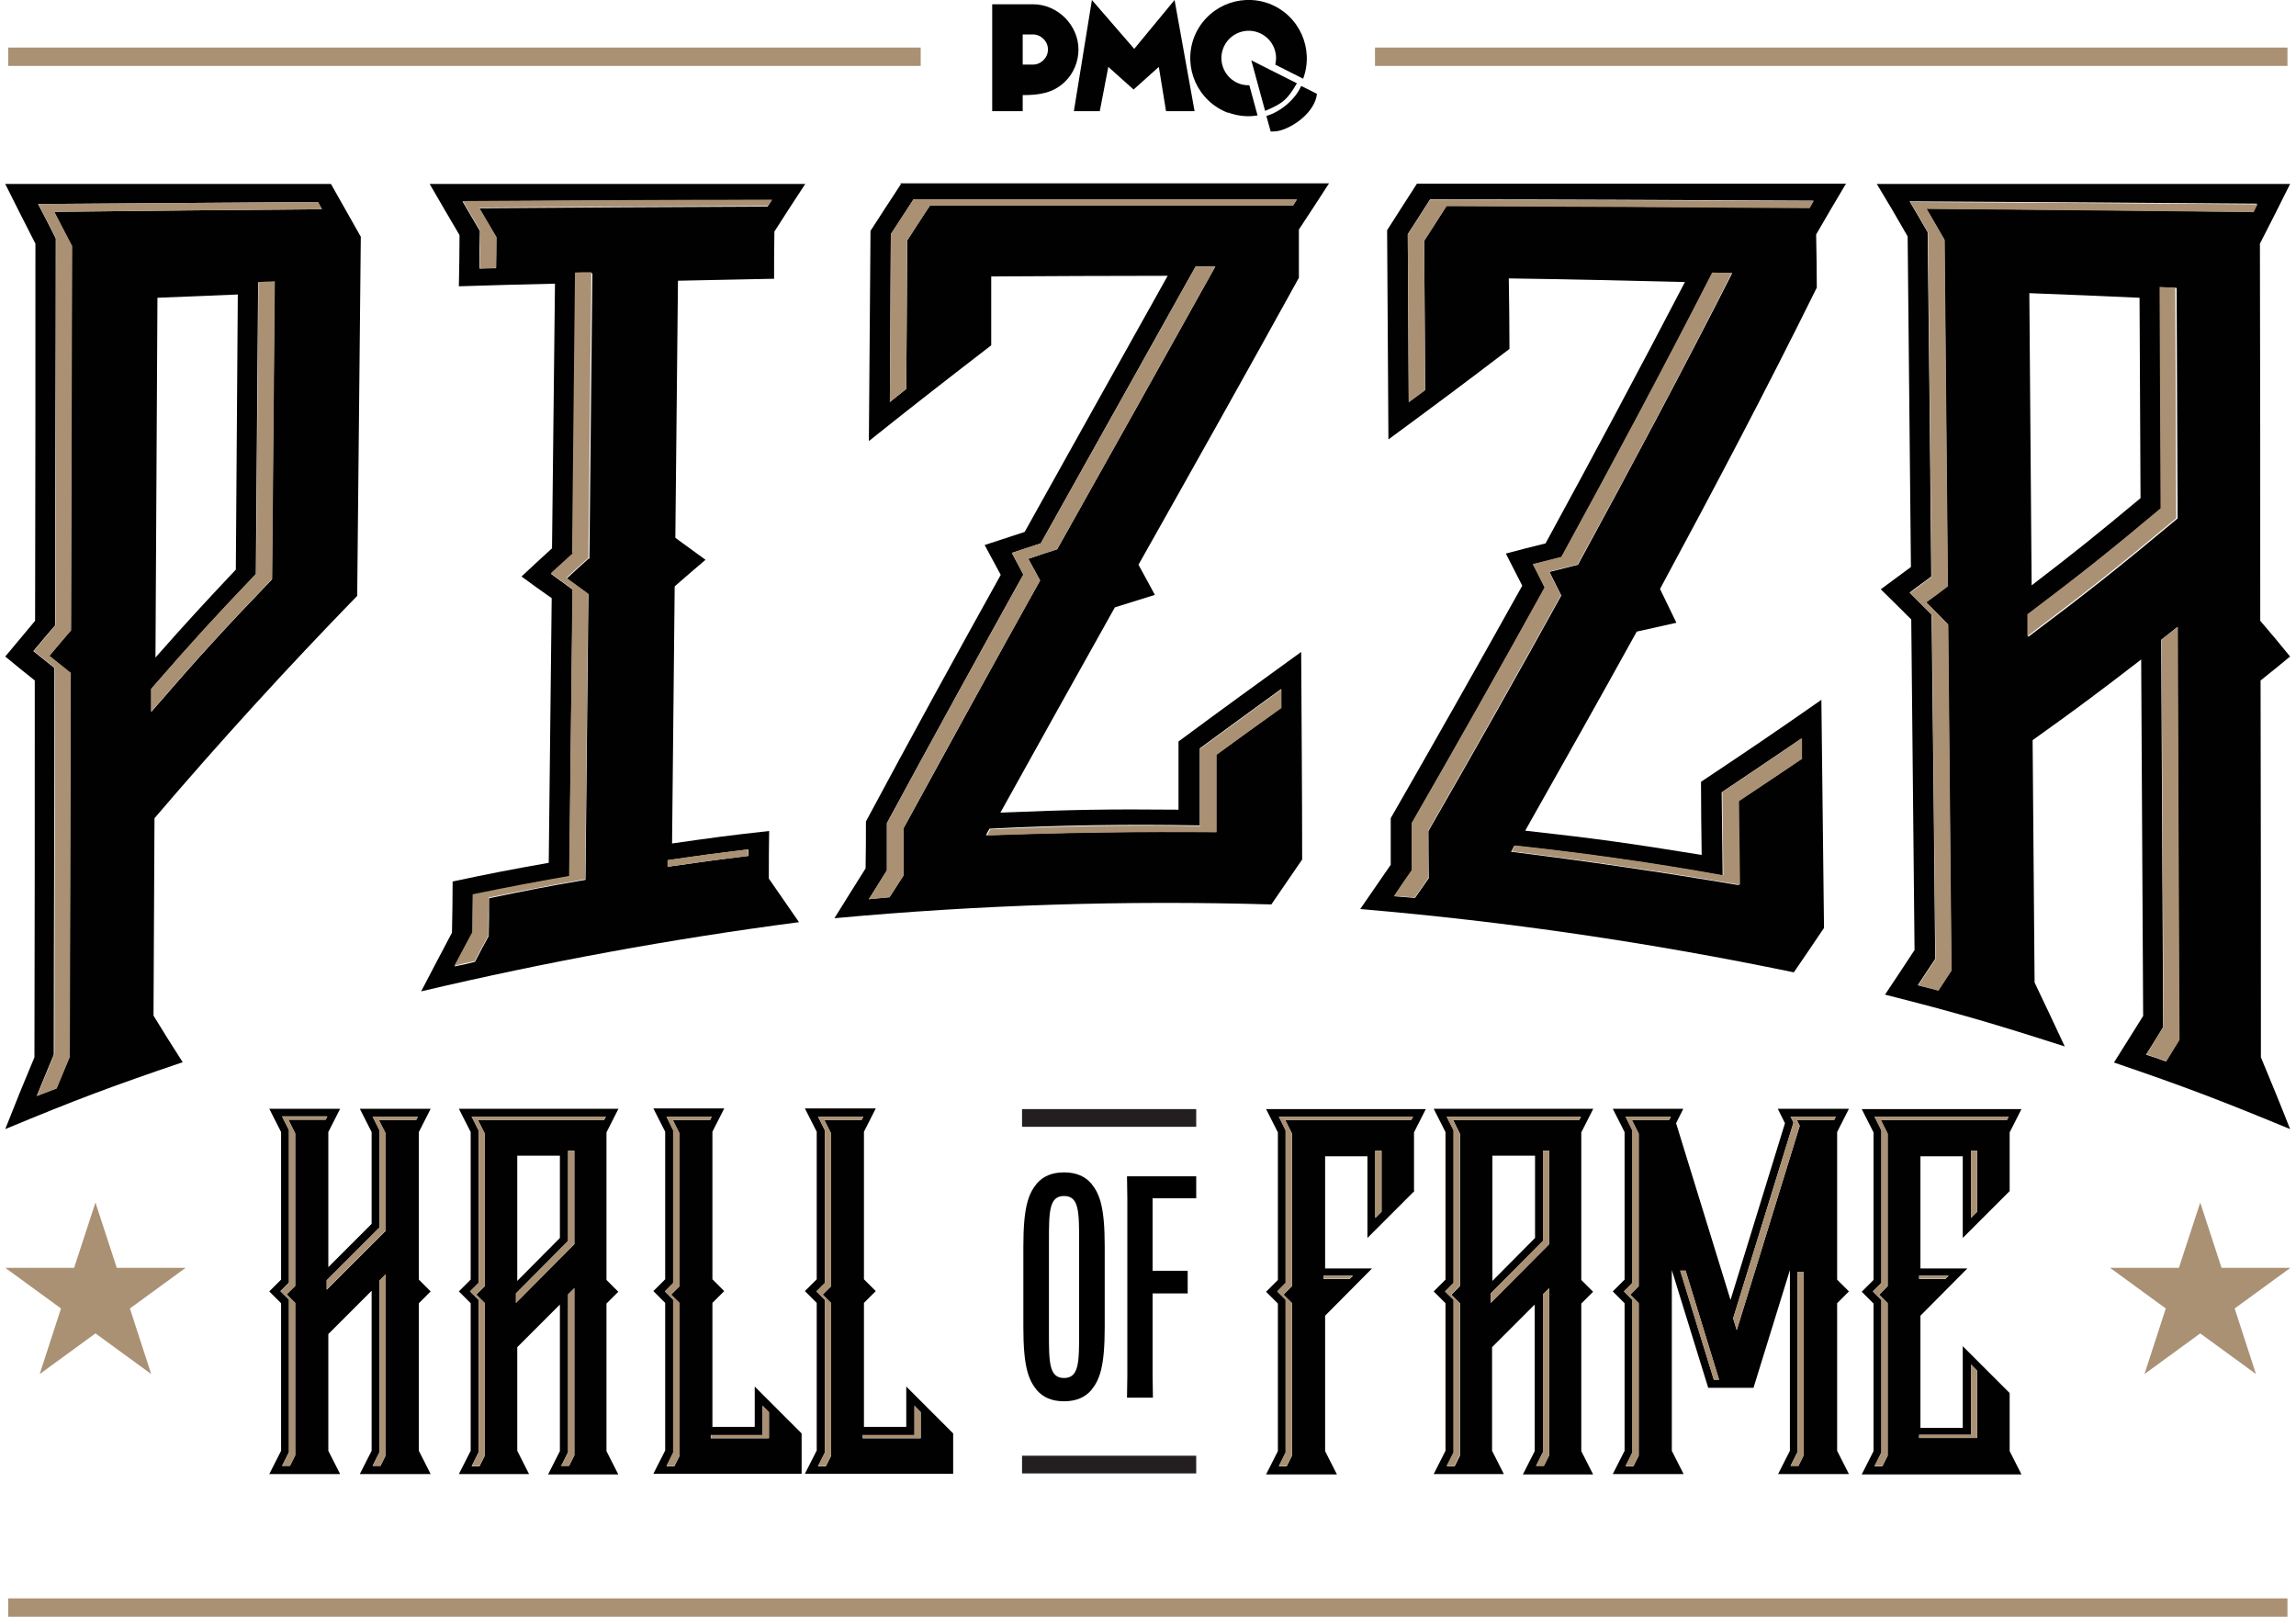 <svg xmlns="http://www.w3.org/2000/svg" xmlns:i="http://ns.adobe.com/AdobeIllustrator/10.0/" id="Layer_1" viewBox="0 0 700 493"><defs><style> .st0 { fill: none; } .st1 { fill: #010101; } .st2 { fill: #231f20; } .st3 { fill: #aa9174; } </style></defs><polygon class="st0" points="157.7 352.4 157.7 390.5 170.8 377.5 170.8 352.4 157.7 352.4"></polygon><path class="st0" d="M652.3,90.8c-13.4-.6-20.2-.9-33.6-1.4.2,29.7.5,59.4.7,89.1,13.3-10.3,19.9-15.6,33.2-26.6-.1-20.4-.2-40.7-.3-61.1Z"></path><path class="st0" d="M48,90.7c-.2,36.5-.4,73.1-.6,109.6,9.8-11.1,14.7-16.4,24.5-26.8.2-28,.4-55.9.6-83.9-9.8.4-14.7.6-24.5,1Z"></path><polygon class="st0" points="455 352.4 455 390.5 468 377.5 468 352.4 455 352.4"></polygon><path class="st0" d="M319.8,378.6v27.7c0,9,0,13.9,4.6,13.9s4.6-4.9,4.6-13.9v-27.7c0-9,0-13.9-4.6-13.9s-4.6,4.9-4.6,13.9Z"></path><path class="st0" d="M319.5,15.1c0-2.5-2.1-4.6-4.6-4.6h-3.1v9.3h3.1c2.5,0,4.6-2.1,4.6-4.6Z"></path><path class="st1" d="M572.2,56.1c3.8,6.3,5.7,9.5,9.4,16,.3,33.6.7,67.2,1,100.8-3.7,2.7-5.5,4.1-9.2,6.8,3.7,3.6,5.6,5.5,9.3,9.2.3,33.6.7,67.2,1,100.8-3.6,5.5-5.4,8.2-9,13.6,22.1,5.6,33,8.8,54.8,15.8-3.7-7.9-5.5-11.8-9.2-19.5-.2-24.6-.4-49.3-.6-73.9,13.3-9.5,19.9-14.4,33.1-24.6.2,36.2.4,72.5.6,108.7-3.6,5.8-5.4,8.6-8.9,14.2,21.7,7.4,32.4,11.5,53.7,20.3-3.5-8.9-5.3-13.2-8.9-21.9,0-38.3,0-76.6-.1-114.9,3.6-2.9,5.4-4.3,9-7.3-3.6-4.4-5.4-6.6-9.1-10.9,0-38.3,0-76.6-.1-115,3.7-7.2,5.5-10.8,9.2-18.2-42,0-84.1,0-126.1,0ZM618.3,194.1c0-2.7,0-4,0-6.7,16.2-12.3,24.3-18.8,40.6-32.3-.1-22.5-.2-45-.3-67.5,2,0,3,.1,5,.2.1,23.4.2,46.9.3,70.3-18.2,15.2-27.3,22.4-45.4,36ZM618.7,89.4c13.5.5,20.2.8,33.6,1.4.1,20.4.2,40.7.3,61.1-13.3,11.1-19.9,16.4-33.2,26.6-.2-29.7-.5-59.4-.7-89.1ZM660.4,323.7c-2.4-.9-3.6-1.3-6.1-2.1,2.1-3.3,3.1-5,5.2-8.4-.2-39.4-.4-78.8-.6-118.1,2-1.5,2.9-2.3,4.9-3.9.2,42,.4,84,.5,126-1.6,2.6-2.4,3.9-4,6.5ZM687,64.6c-33.2-.4-66.4-.7-99.7-1,2.2,3.8,3.3,5.7,5.5,9.5.3,35.2.7,70.4,1,105.6-2.6,2-3.9,3-6.6,4.9,2.7,2.7,4,4,6.7,6.8.3,35.2.7,70.4,1,105.5-1.6,2.5-2.4,3.7-4,6.1-2.5-.7-3.7-1-6.2-1.6,2.1-3.2,3.2-4.8,5.3-8-.3-35-.7-70-1.1-105-2.7-2.7-4-4-6.7-6.7,2.6-2,4-2.9,6.6-4.9-.3-35-.7-70-1.1-105-2.2-3.8-3.3-5.7-5.5-9.4,35.3.2,70.6.4,105.9.7-.5,1-.7,1.5-1.2,2.4Z"></path><path class="st3" d="M587.8,70.9c.4,35,.7,70,1.1,105-2.6,2-4,3-6.6,4.9,2.7,2.7,4,4,6.7,6.7.4,35,.7,70,1.1,105-2.1,3.2-3.2,4.8-5.3,8,2.5.6,3.7,1,6.2,1.6,1.6-2.4,2.4-3.7,4-6.1-.3-35.2-.7-70.4-1-105.5-2.7-2.7-4-4.1-6.7-6.8,2.6-1.9,4-2.9,6.6-4.9-.3-35.2-.7-70.4-1-105.6-2.2-3.8-3.3-5.7-5.5-9.5,33.2.3,66.4.6,99.7,1,.5-1,.7-1.5,1.2-2.4-35.3-.3-70.6-.5-105.9-.7,2.2,3.7,3.3,5.6,5.5,9.4Z"></path><path class="st3" d="M663.4,87.7c-2,0-3-.1-5-.2.1,22.5.2,45,.3,67.5-16.2,13.6-24.3,20-40.6,32.3,0,2.7,0,4,0,6.7,18.2-13.7,27.2-20.8,45.4-36-.1-23.4-.2-46.9-.3-70.3Z"></path><path class="st3" d="M659,195c.2,39.4.4,78.8.6,118.1-2.1,3.4-3.1,5-5.2,8.4,2.4.8,3.6,1.3,6.1,2.1,1.6-2.6,2.4-3.9,4-6.5-.2-42-.4-84-.5-126-2,1.5-2.9,2.3-4.9,3.9Z"></path><path class="st1" d="M236,85.1c0-5.8,0-8.7.1-14.5,3.7-5.8,5.6-8.7,9.4-14.5-38.2,0-76.3,0-114.5,0,3.6,6.3,5.5,9.4,9.1,15.6,0,6.3-.1,9.4-.2,15.6,11.7-.4,17.6-.5,29.3-.8l-.9,80.7c-3.7,3.4-5.6,5.1-9.3,8.6,3.7,2.7,5.5,4,9.2,6.6-.3,26.9-.6,53.8-.9,80.7-11.8,2.1-17.6,3.2-29.3,5.7,0,6.3-.1,9.4-.2,15.6-3.8,7.1-5.6,10.7-9.4,17.9,38.2-9,76.3-16,115.2-21.1-3.7-5.3-5.5-8-9.2-13.3,0-5.8,0-8.7.1-14.5-11.9,1.3-17.8,2.1-29.6,3.8.3-26.1.5-52.2.8-78.4,3.8-3.3,5.6-4.9,9.4-8.1-3.7-2.7-5.5-4-9.2-6.7.3-26.1.5-52.3.8-78.4,11.8-.2,17.6-.4,29.4-.6ZM179.5,170.3c-2.7,2.4-4,3.6-6.7,6.1,2.6,1.9,4,2.9,6.6,4.8-.3,29-.6,58.1-.9,87.1-11.8,2-17.7,3.2-29.4,5.6,0,4.6,0,6.9-.1,11.5-1.7,3.1-2.5,4.7-4.2,7.9-2.5.6-3.7.9-6.2,1.4,2.2-4.1,3.3-6.2,5.5-10.3,0-4.6,0-6.9.1-11.5,11.7-2.4,17.6-3.6,29.4-5.6.3-29.2.6-58.3,1-87.5-2.6-1.9-4-2.9-6.6-4.8,2.7-2.5,4-3.7,6.7-6.1.3-28.5.6-57,.9-85.5,2,0,3,0,5-.1-.3,29-.6,58.1-.9,87.1ZM228.2,259c0,.8,0,1.2,0,2-9.9,1.2-14.8,1.9-24.6,3.3,0-.8,0-1.2,0-2,9.8-1.4,14.8-2.1,24.6-3.3ZM146,63.4c2.1,3.6,3.2,5.4,5.3,9,0,3.8,0,5.6-.1,9.4-2,0-3,0-5,.1,0-4.6,0-6.9.1-11.5-2.1-3.6-3.2-5.4-5.3-9,31.4-.2,62.9-.3,94.3-.4-.5.8-.8,1.2-1.3,2-29.4.1-58.8.3-88.1.5Z"></path><path class="st3" d="M203.5,264.3c9.8-1.4,14.8-2.1,24.6-3.3,0-.8,0-1.2,0-2-9.9,1.2-14.8,1.8-24.6,3.3,0,.8,0,1.2,0,2Z"></path><path class="st3" d="M174.6,168.7c-2.7,2.4-4,3.7-6.7,6.1,2.6,1.9,4,2.9,6.6,4.8-.3,29.2-.6,58.3-1,87.5-11.8,2.1-17.7,3.2-29.4,5.6,0,4.6,0,6.9-.1,11.5-2.2,4.1-3.3,6.2-5.5,10.3,2.5-.6,3.7-.9,6.2-1.4,1.7-3.2,2.5-4.7,4.2-7.9,0-4.6,0-6.9.1-11.5,11.7-2.4,17.6-3.5,29.4-5.6.3-29,.6-58.1.9-87.1-2.6-1.9-4-2.9-6.6-4.8,2.7-2.5,4-3.7,6.7-6.1.3-29,.6-58.1.9-87.1-2,0-3,0-5,.1-.3,28.5-.6,57-.9,85.5Z"></path><path class="st3" d="M235.4,60.9c-31.4,0-62.9.2-94.3.4,2.1,3.6,3.2,5.4,5.3,9,0,4.6,0,6.9-.1,11.5,2,0,3,0,5-.1,0-3.8,0-5.6.1-9.4-2.1-3.6-3.2-5.4-5.3-9,29.4-.2,58.8-.4,88.1-.5.5-.8.8-1.2,1.3-2Z"></path><path class="st1" d="M1.6,344.3c21.4-8.9,32.3-13,54.1-20.4-3.6-5.6-5.4-8.5-8.9-14.2.1-20.1.2-40.1.3-60.2,19.9-23.3,40.4-45.8,61.8-67.8.4-36.5.7-73,1.1-109.5-3.6-6.4-5.4-9.6-9.1-16.1-33.1,0-66.2,0-99.3,0,3.7,7.4,5.5,11,9.2,18.2,0,38.3,0,76.6-.1,115-3.6,4.3-5.4,6.5-9.1,10.9,3.6,3,5.4,4.4,9,7.3,0,38.3,0,76.6-.1,114.9-3.6,8.6-5.4,13-8.9,21.9ZM83,176.6c-14.8,15.4-22.2,23.5-36.9,40.5,0-2.8,0-4.2,0-7,12.7-14.6,19.1-21.6,31.9-35,.2-29.7.5-59.3.7-89,2,0,3-.1,5-.2-.3,30.2-.5,60.5-.8,90.7ZM47.4,200.4c.2-36.5.4-73.1.6-109.6,9.8-.4,14.7-.6,24.5-1-.2,28-.4,55.9-.6,83.9-9.8,10.4-14.7,15.7-24.5,26.8ZM10.2,198.5c2.6-3.1,3.9-4.7,6.6-7.8,0-39.3.2-78.6.2-118-2.1-4.2-3.2-6.3-5.4-10.5,28.4-.2,56.9-.4,85.3-.6.5.9.7,1.3,1.2,2.2-27.2.2-54.4.5-81.6.8,2.1,4.2,3.2,6.3,5.4,10.4-.1,39.1-.2,78.1-.3,117.2-2.6,3.1-3.9,4.6-6.6,7.8,2.6,2.1,3.9,3.1,6.5,5.2-.1,39-.2,78.1-.3,117.1-1.6,3.8-2.4,5.7-4,9.6-2.4.9-3.6,1.4-6,2.3,2.1-5.1,3.1-7.6,5.2-12.6,0-39.3.2-78.6.2-117.9-2.6-2.1-3.9-3.1-6.5-5.2Z"></path><path class="st3" d="M78,175c-12.8,13.4-19.2,20.4-31.9,35,0,2.8,0,4.2,0,7,14.7-17,22.1-25.1,36.9-40.5.3-30.2.5-60.5.8-90.7-2,0-3,.1-5,.2-.2,29.7-.5,59.3-.7,89Z"></path><path class="st3" d="M16.5,321.6c-2.1,5-3.1,7.5-5.2,12.6,2.4-.9,3.6-1.4,6-2.3,1.6-3.9,2.4-5.8,4-9.6.1-39,.2-78.1.3-117.1-2.6-2.1-3.9-3.1-6.5-5.2,2.6-3.1,3.9-4.7,6.6-7.8.1-39.1.2-78.1.3-117.2-2.1-4.1-3.2-6.2-5.4-10.4,27.2-.3,54.4-.6,81.6-.8-.5-.9-.7-1.3-1.2-2.2-28.4.2-56.9.4-85.3.6,2.1,4.2,3.2,6.3,5.4,10.5,0,39.3-.2,78.6-.2,118-2.6,3.1-3.9,4.6-6.6,7.8,2.6,2.1,3.9,3.2,6.5,5.2,0,39.3-.2,78.6-.2,117.9Z"></path><path class="st1" d="M274.7,56.1c-3.7,5.7-5.6,8.5-9.3,14.3-.2,21.4-.3,42.7-.5,64.1,14.9-11.9,22.4-17.7,37.3-29.2,0-8.4,0-12.6,0-21,21.5-.1,32.3-.2,53.8-.2-14.5,26-29.1,52-43.6,78.1,0,0,0,0,0,0-4.9,1.6-7.3,2.4-12.2,4,2,3.6,2.9,5.5,4.9,9.1-13.9,25-27.6,50-41.1,75.2,0,5.7,0,8.6-.1,14.3-3.8,6-5.7,9.1-9.5,15.2,44.5-4.1,88.5-5.5,133.2-4.2,3.8-5.5,5.6-8.2,9.4-13.7,0-21.1-.2-42.2-.3-63.3-14.9,10.8-22.4,16.2-37.4,27.3,0,8.3,0,12.5,0,20.8-21.7-.2-32.6,0-54.3.9,11.6-20.9,23.2-41.7,34.9-62.6,4.9-1.5,7.3-2.3,12.2-3.8-2-3.7-3-5.5-5-9.2,16.4-29.1,32.8-58.3,48.9-87.5,0-5.9,0-8.8,0-14.7,3.7-5.6,5.5-8.4,9.2-14.1h-130.8ZM365.8,251.8c0-9.4,0-14.2,0-23.6,9.9-7.3,14.9-10.9,24.8-18.1,0,2.3,0,3.4,0,5.7-7.9,5.7-11.8,8.6-19.8,14.3,0,9.5,0,14.2,0,23.6-23.5-.2-46.7.1-70.2,1,.4-.8.6-1.2,1.1-2,21.3-1.1,42.7-1.4,64-1ZM322.3,167.5c-3.5,1.1-5.3,1.7-8.8,2.9,1.4,2.6,2.1,3.9,3.6,6.6-14,25.1-27.8,50.3-41.6,75.5,0,5.8,0,8.6,0,14.4-1.7,2.7-2.6,4-4.3,6.7-2.5.2-3.8.3-6.3.6,2.2-3.5,3.3-5.3,5.5-8.8,0-5.8,0-8.6,0-14.4,13.7-25.3,27.6-50.6,41.6-75.8-1.4-2.6-2.1-3.9-3.5-6.6,3.5-1.2,5.3-1.7,8.8-2.9,15.7-28.1,31.5-56.3,47.2-84.4,2.4,0,3.6,0,6,0-16,28.8-32.1,57.5-48.2,86.2ZM394.2,62.7c-36.9,0-73.8,0-110.7,0-2.8,4.2-4.2,6.3-6.9,10.6-.1,18.1-.2,27.2-.3,45.3-2,1.6-3,2.4-5,4,.1-20.5.2-30.7.3-51.2,2.8-4.2,4.2-6.4,6.9-10.6,39,0,78,0,116.9,0-.5.8-.7,1.1-1.2,1.9Z"></path><path class="st3" d="M271.6,71.4c-.1,20.5-.2,30.7-.3,51.2,2-1.6,3-2.4,5-4,.1-18.1.2-27.2.3-45.3,2.8-4.2,4.2-6.4,6.9-10.6,36.9,0,73.8,0,110.7,0,.5-.8.7-1.1,1.2-1.9-39,0-78,0-116.9,0-2.8,4.2-4.2,6.3-6.9,10.6Z"></path><path class="st3" d="M317.3,165.7c-3.5,1.1-5.3,1.7-8.8,2.9,1.4,2.6,2.1,3.9,3.5,6.6-14,25.2-27.9,50.4-41.6,75.8,0,5.8,0,8.6,0,14.4-2.2,3.5-3.3,5.3-5.5,8.8,2.5-.2,3.8-.3,6.3-.6,1.7-2.7,2.6-4,4.3-6.7,0-5.8,0-8.6,0-14.4,13.7-25.2,27.6-50.4,41.6-75.5-1.4-2.6-2.1-3.9-3.6-6.6,3.5-1.2,5.3-1.7,8.8-2.9,16.1-28.7,32.2-57.5,48.2-86.2-2.4,0-3.6,0-6,0-15.7,28.2-31.5,56.3-47.2,84.4Z"></path><path class="st3" d="M300.7,254.8c23.5-.9,46.7-1.2,70.2-1,0-9.5,0-14.2,0-23.6,7.9-5.8,11.9-8.7,19.8-14.3,0-2.3,0-3.4,0-5.7-9.9,7.2-14.9,10.8-24.8,18.1,0,9.4,0,14.2,0,23.6-21.3-.4-42.8,0-64,1-.4.8-.6,1.2-1.1,2Z"></path><path class="st1" d="M556.1,283.1c-.3-23.2-.5-46.5-.8-69.7-14.6,10.2-22,15.2-36.7,25,0,8.9.1,13.4.2,22.3-21.5-3.5-32.2-5-53.8-7.4,11.4-20.2,22.8-40.4,34-60.7,4.8-1.1,7.3-1.6,12.1-2.7-2-4.1-3-6.2-5-10.3,16.4-30.4,32.5-60.9,47.8-91.9,0-6.5-.1-9.7-.2-16.2,3.6-6.2,5.4-9.3,9.1-15.5-43.6,0-87.2,0-130.8,0-3.7,5.7-5.5,8.6-9.1,14.2.1,21.3.3,42.5.4,63.8,14.8-10.9,22.2-16.4,36.9-27.6,0-8.6-.1-12.9-.2-21.5,21.5.3,32.2.6,53.7,1.1-13.9,26.7-28.1,53.3-42.5,79.7,0,0,0,0,0,0-4.8,1.2-7.3,1.8-12.1,3.1,2,3.9,3,5.9,5,9.8-13.2,23.7-26.6,47.4-40.1,70.9,0,5.7,0,8.5,0,14.2-3.7,5.4-5.6,8.1-9.3,13.5,44.7,3.8,88.3,10.2,132.2,19.3,3.6-5.3,5.5-8,9.1-13.4ZM441,62.8c-2.7,4.2-4.1,6.4-6.8,10.6.1,18.2.2,27.3.3,45.5-2,1.5-3,2.2-5,3.7-.1-20.5-.2-30.7-.3-51.2,2.7-4.2,4.1-6.3,6.8-10.6,39,0,77.9.2,116.9.4-.5.8-.7,1.3-1.2,2.1-36.9-.2-73.8-.4-110.7-.6ZM431.4,273.8c-2.5-.2-3.8-.3-6.3-.5,2.2-3.1,3.3-4.7,5.4-7.9,0-5.8,0-8.6,0-14.4,13.7-23.8,27.2-47.8,40.5-71.8-1.4-2.9-2.2-4.3-3.6-7.1,3.5-.9,5.2-1.3,8.7-2.2,15.7-28.7,31.2-57.5,46-86.7,2.4,0,3.6,0,6,.1-15.2,29.9-31,59.5-47,88.9-3.5.9-5.2,1.3-8.7,2.2,1.4,2.9,2.2,4.3,3.6,7.2-13.3,24.1-26.8,48-40.5,71.8,0,5.8,0,8.7.1,14.4-1.7,2.4-2.5,3.6-4.2,6ZM460.7,259.7c.4-.7.6-1.1,1-1.8,21.2,2.3,42.5,5.3,63.5,9.1-.1-10.2-.2-15.3-.3-25.4,9.7-6.5,14.6-9.8,24.3-16.4,0,2.5,0,3.7,0,6.2-7.7,5.3-11.6,7.8-19.4,13,.1,10.2.2,15.3.3,25.5-23.2-3.9-46.2-7.3-69.6-10.2Z"></path><path class="st3" d="M552.9,61.3c-39-.2-77.9-.3-116.9-.4-2.7,4.2-4.1,6.4-6.8,10.6.1,20.5.2,30.7.3,51.2,2-1.5,3-2.2,5-3.7-.1-18.2-.2-27.3-.3-45.5,2.7-4.2,4.1-6.3,6.8-10.6,36.9.1,73.8.3,110.7.6.5-.8.7-1.2,1.2-2.1Z"></path><path class="st3" d="M475.9,181.5c-1.5-2.9-2.2-4.3-3.6-7.2,3.5-.9,5.2-1.3,8.7-2.2,16.1-29.4,31.9-59,47-88.9-2.4,0-3.6,0-6-.1-14.9,29.1-30.3,58-46,86.7-3.5.9-5.2,1.3-8.7,2.2,1.4,2.8,2.2,4.3,3.6,7.1-13.3,24.1-26.8,48-40.5,71.8,0,5.8,0,8.6,0,14.4-2.2,3.1-3.3,4.7-5.4,7.9,2.5.2,3.8.3,6.3.5,1.7-2.4,2.5-3.6,4.2-6,0-5.8,0-8.7-.1-14.4,13.7-23.8,27.2-47.8,40.5-71.8Z"></path><path class="st3" d="M549.4,231.3c0-2.5,0-3.7,0-6.2-9.7,6.6-14.6,9.9-24.3,16.4.1,10.2.2,15.3.3,25.4-21-3.8-42.3-6.8-63.5-9.1-.4.7-.6,1.1-1,1.8,23.4,2.9,46.4,6.3,69.6,10.2-.1-10.2-.2-15.3-.3-25.5,7.8-5.2,11.6-7.8,19.4-13Z"></path><path class="st1" d="M188.6,338.1h-48.7l3.6,7.1v45l-3.6,3.6,3.6,3.6v45l-3.6,7.1h21.4l-3.6-7.1v-31.6l13-13v44.7l-3.6,7.1h21.4l-3.6-7.1v-45l3.6-3.6-3.6-3.6v-45l3.6-7.1ZM175.1,443.8l-1.6,3.2h-2.4l2.1-4.2v-48.1l1.9-1.9v51ZM175.1,379.4l-17.8,17.9v-2.9l15.9-16v-27.5h1.9v28.5ZM157.7,390.5v-38.1h13v25.1l-13,13.1ZM184.2,341.5h-38.5l2.1,4.2v46.5l-2.6,2.6,2.6,2.6v46.5l-1.6,3.2h-2.4l2.1-4.2v-46.5l-2.6-2.6,2.6-2.6v-46.5l-2.1-4.2h40.9l-.5,1Z"></path><polygon class="st3" points="145.9 344.7 145.9 391.2 143.3 393.8 145.9 396.3 145.9 442.9 143.8 447 146.2 447 147.8 443.8 147.8 397.3 145.2 394.7 147.8 392.2 147.8 345.6 145.7 341.5 184.2 341.5 184.7 340.5 143.8 340.5 145.9 344.7"></polygon><polygon class="st3" points="173.2 378.4 157.3 394.4 157.3 397.3 175.1 379.4 175.1 350.9 173.2 350.9 173.2 378.4"></polygon><polygon class="st3" points="173.2 442.9 171.1 447 173.5 447 175.1 443.8 175.1 392.8 173.2 394.7 173.2 442.9"></polygon><path class="st1" d="M485.8,338.1h-48.7l3.6,7.1v45l-3.6,3.6,3.6,3.6v45l-3.6,7.1h21.4l-3.6-7.1v-31.6l13-13v44.7l-3.6,7.1h21.4l-3.6-7.1v-45l3.6-3.6-3.6-3.6v-45l3.6-7.1ZM472.3,443.8l-1.6,3.2h-2.4l2.1-4.2v-48.1l1.9-1.9v51ZM472.3,379.4l-17.8,17.9v-2.9l15.9-16v-27.5h1.9v28.5ZM455,390.5v-38.1h13v25.1l-13,13.1ZM481.5,341.5h-38.5l2.1,4.2v46.5l-2.6,2.6,2.6,2.6v46.5l-1.6,3.2h-2.4l2.1-4.2v-46.5l-2.6-2.6,2.6-2.6v-46.5l-2.1-4.2h40.9l-.5,1Z"></path><polygon class="st3" points="443.1 344.7 443.1 391.2 440.5 393.8 443.1 396.3 443.1 442.9 441 447 443.4 447 445 443.8 445 397.3 442.4 394.7 445 392.2 445 345.6 442.9 341.5 481.5 341.5 481.9 340.5 441 340.5 443.1 344.7"></polygon><polygon class="st3" points="470.4 378.4 454.5 394.4 454.5 397.3 472.3 379.4 472.3 350.9 470.4 350.9 470.4 378.4"></polygon><polygon class="st3" points="470.4 442.9 468.3 447 470.7 447 472.3 443.8 472.3 392.8 470.4 394.7 470.4 442.9"></polygon><path class="st1" d="M612.7,363v-17.7l3.6-7.1h-48.7l3.6,7.1v45l-3.6,3.6,3.6,3.6v45l-3.6,7.1h48.7l-3.6-7.1v-17.7l-14.3-14.3v24.9h-12.9v-34.2l14.3-14.4h-14.3v-34.2h12.9v24.9l14.3-14.3ZM602.8,369.5l-1.9,1.9v-20.5h1.9v18.6ZM600.9,437.6v-21.5l1.9,1.9v20.5h-17.7v-1h15.8ZM594.1,389l-1,1h-8v-1h9ZM573.4,341.5l2.1,4.2v46.5l-2.6,2.6,2.6,2.6v46.5l-1.6,3.2h-2.4l2.1-4.2v-46.5l-2.6-2.6,2.6-2.6v-46.5l-2.1-4.2h40.9l-.5,1h-38.5Z"></path><polygon class="st3" points="585.1 438.5 602.8 438.5 602.8 418 600.9 416.1 600.9 437.6 585.1 437.6 585.1 438.5"></polygon><polygon class="st3" points="600.9 371.4 602.8 369.5 602.8 350.9 600.9 350.9 600.9 371.4"></polygon><polygon class="st3" points="585.1 389.9 593.1 389.9 594.1 389 585.1 389 585.1 389.9"></polygon><polygon class="st3" points="612.4 340.5 571.5 340.5 573.6 344.7 573.6 391.2 571 393.8 573.6 396.3 573.6 442.9 571.5 447 573.9 447 575.5 443.8 575.5 397.3 572.9 394.7 575.5 392.2 575.5 345.6 573.4 341.5 611.9 341.5 612.4 340.5"></polygon><path class="st1" d="M431.1,363v-17.7l3.6-7.1h-48.7l3.6,7.1v45l-3.6,3.6,3.6,3.6v45l-3.6,7.1h21.6l-3.6-7.1v-41.3l14.3-14.4h-14.3v-34.2h12.9v24.9l14.3-14.3ZM421.2,369.5l-1.9,1.9v-20.5h1.9v18.6ZM412.5,389l-1,1h-8v-1h9ZM391.8,341.5l2.1,4.2v46.5l-2.6,2.6,2.6,2.6v46.5l-1.6,3.2h-2.4l2.1-4.2v-46.5l-2.6-2.6,2.6-2.6v-46.5l-2.1-4.2h40.9l-.5,1h-38.5Z"></path><polygon class="st3" points="403.5 389.9 411.5 389.9 412.5 389 403.5 389 403.5 389.9"></polygon><polygon class="st3" points="430.8 340.5 389.9 340.5 391.9 344.7 391.9 391.2 389.4 393.8 391.9 396.3 391.9 442.9 389.9 447 392.3 447 393.9 443.8 393.9 397.3 391.3 394.7 393.9 392.2 393.9 345.6 391.8 341.5 430.3 341.5 430.8 340.5"></polygon><polygon class="st3" points="419.2 371.4 421.2 369.5 421.2 350.9 419.2 350.9 419.2 371.4"></polygon><path class="st1" d="M131.3,338.1h-21.6l3.6,7.1v28l-13.2,13.2v-41.2l3.6-7.1h-21.6l3.6,7.1v45l-3.6,3.6,3.6,3.6v45l-3.6,7.1h21.6l-3.6-7.1v-35.6l13.2-13.2v48.8l-3.6,7.1h21.6l-3.6-7.1v-45l3.6-3.6-3.6-3.6v-45l3.6-7.1ZM90,345.6v46.5l-2.6,2.6,2.6,2.6v46.5l-1.6,3.2h-2.4l2.1-4.2v-46.5l-2.6-2.6,2.6-2.6v-46.5l-2.1-4.2h13.8l-.5,1h-11.4l2.1,4.2ZM117.6,443.8l-1.6,3.2h-2.4l2.1-4.2v-52.3l1.9-1.9v55.2ZM126.9,341.5h-11.4l2.1,4.2v29.6l-18,18v-2.9l16.1-16.1v-29.6l-2.1-4.2h13.8l-.5,1Z"></path><polygon class="st3" points="115.7 344.7 115.7 374.3 99.6 390.4 99.6 393.2 117.6 375.2 117.6 345.6 115.5 341.5 126.9 341.5 127.4 340.5 113.6 340.5 115.7 344.7"></polygon><polygon class="st3" points="115.7 442.9 113.6 447 116 447 117.6 443.8 117.6 388.6 115.7 390.5 115.7 442.9"></polygon><polygon class="st3" points="99.8 340.5 86 340.5 88.1 344.7 88.1 391.2 85.5 393.8 88.1 396.3 88.1 442.9 86 447 88.4 447 90 443.8 90 397.3 87.4 394.7 90 392.2 90 345.6 87.9 341.5 99.3 341.5 99.8 340.5"></polygon><path class="st1" d="M199.3,449.4h45.1v-12.3l-14.3-14.3v12.3h-12.9v-37.8l3.6-3.6-3.6-3.6v-45l3.6-7.1h-21.6l3.6,7.1v45l-3.6,3.6,3.6,3.6v45l-3.6,7.1ZM232.5,437.6v-8.9l1.9,1.9v8h-17.7v-1h15.8ZM202.7,393.8l2.6-2.6v-46.5l-2.1-4.2h13.8l-.5,1h-11.4l2.1,4.2v46.5l-2.6,2.6,2.6,2.6v46.5l-1.6,3.2h-2.4l2.1-4.2v-46.5l-2.6-2.6Z"></path><polygon class="st3" points="205.2 442.9 203.2 447 205.6 447 207.2 443.8 207.2 397.3 204.6 394.7 207.2 392.2 207.2 345.6 205.1 341.5 216.4 341.5 216.9 340.5 203.2 340.5 205.2 344.7 205.2 391.2 202.7 393.8 205.2 396.3 205.2 442.9"></polygon><polygon class="st3" points="216.8 438.5 234.5 438.5 234.5 430.6 232.5 428.6 232.5 437.6 216.8 437.6 216.8 438.5"></polygon><path class="st1" d="M245.5,449.4h45.1v-12.3l-14.3-14.3v12.3h-12.9v-37.8l3.6-3.6-3.6-3.6v-45l3.6-7.1h-21.6l3.6,7.1v45l-3.6,3.6,3.6,3.6v45l-3.6,7.1ZM278.8,437.6v-8.9l1.9,1.9v8h-17.7v-1h15.8ZM248.9,393.8l2.6-2.6v-46.5l-2.1-4.2h13.8l-.5,1h-11.4l2.1,4.2v46.5l-2.6,2.6,2.6,2.6v46.5l-1.6,3.2h-2.4l2.1-4.2v-46.5l-2.6-2.6Z"></path><polygon class="st3" points="251.5 442.9 249.4 447 251.8 447 253.4 443.8 253.4 397.3 250.8 394.7 253.4 392.2 253.4 345.6 251.3 341.5 262.7 341.5 263.1 340.5 249.4 340.5 251.5 344.7 251.5 391.2 248.9 393.8 251.5 396.3 251.5 442.9"></polygon><polygon class="st3" points="263 438.5 280.7 438.5 280.7 430.6 278.8 428.6 278.8 437.6 263 437.6 263 438.5"></polygon><path class="st1" d="M563.5,338.1h-21.5l2.2,4.4-16.6,53.9-16.6-53.9,2.2-4.4h-21.5l3.6,7.1v45l-3.6,3.6,3.6,3.6v45l-3.6,7.1h21.6l-3.6-7.1v-55.1l11.1,35.9h13.8l11.1-35.9v55.1l-3.6,7.1h21.6l-3.6-7.1v-45l3.6-3.6-3.6-3.6v-45l3.6-7.1ZM508.8,341.5h-11.3l2.1,4.2v46.5l-2.6,2.6,2.6,2.6v46.5l-1.6,3.2h-2.4l2.1-4.2v-46.5l-2.6-2.6,2.6-2.6v-46.5l-2.1-4.2h13.8l-.5,1ZM522.5,420.7l-10.2-33.2h1.6l10.2,33.2h-1.6ZM549.9,443.8l-1.6,3.2h-2.4l2.1-4.2v-55h1.9v56ZM559.2,341.5h-11.4l.9,1.8-19.2,62.3-1.1-3.6,18.4-59.7-.9-1.8h13.8l-.5,1Z"></path><polygon class="st3" points="497.6 344.7 497.6 391.2 495.1 393.8 497.6 396.3 497.6 442.9 495.6 447 498 447 499.6 443.8 499.6 397.3 497 394.7 499.6 392.2 499.6 345.6 497.5 341.5 508.8 341.5 509.3 340.5 495.6 340.5 497.6 344.7"></polygon><polygon class="st3" points="546.8 342.3 528.4 402 529.5 405.6 548.7 343.3 547.8 341.5 559.2 341.5 559.6 340.5 545.9 340.5 546.8 342.3"></polygon><polygon class="st3" points="512.2 387.4 522.5 420.7 524.1 420.7 513.9 387.4 512.2 387.4"></polygon><polygon class="st3" points="548 442.9 545.9 447 548.3 447 549.9 443.8 549.9 387.8 548 387.8 548 442.9"></polygon><path d="M316.1,360.9c-2.6,3.2-4.1,7.2-4.1,19.2v24.6c0,12,1.5,16,4.1,19.2,1.9,2.2,4.6,3.4,8.3,3.4s6.4-1.2,8.3-3.4c2.6-3.2,4.1-7.2,4.1-19.2v-24.6c0-12-1.5-16-4.1-19.2-1.9-2.2-4.6-3.4-8.3-3.4s-6.4,1.2-8.3,3.4ZM329,378.6v27.7c0,9,0,13.9-4.6,13.9s-4.6-4.9-4.6-13.9v-27.7c0-9,0-13.9,4.6-13.9s4.6,4.9,4.6,13.9Z"></path><polygon points="364.7 365.4 364.7 358.7 343.6 358.7 343.7 365.6 343.7 419.3 343.6 426.2 351.5 426.2 351.4 419.3 351.4 394.4 362.1 394.4 362.1 387.5 351.4 387.5 351.4 365.4 364.7 365.4"></polygon><rect class="st2" x="311.6" y="338.2" width="53.1" height="5.4"></rect><rect class="st2" x="311.6" y="443.9" width="53.1" height="5.4"></rect><rect class="st3" x="2.5" y="14.5" width="278.2" height="5.6"></rect><rect class="st3" x="419.2" y="14.5" width="278.2" height="5.6"></rect><rect class="st3" x="2.5" y="487.4" width="694.9" height="5.6"></rect><path class="st1" d="M311.8,29c4.8,0,9.2-.5,12.9-4.1,2.6-2.5,4.1-6.1,4.1-9.8,0-7.3-6.2-13.8-13.9-13.8h-12.4v32.6h9.3v-4.9ZM311.8,10.5h3.1c2.5,0,4.6,2.1,4.6,4.6s-2.1,4.6-4.6,4.6h-3.1v-9.3Z"></path><polygon class="st1" points="335.3 33.9 337.9 20.4 345.6 27.3 353.3 20.4 355.5 33.9 364.2 33.9 358.1 0 345.8 14.9 332.9 0 327.4 33.9 335.3 33.9"></polygon><path class="st1" d="M374.4,34.3c3,1.1,6,1.4,9,.9l-2.5-9.2c-1,0-2.1-.1-3.1-.5-4.3-1.6-6.5-6.4-4.9-10.7,1.6-4.3,6.4-6.5,10.7-4.9,4,1.5,6.2,5.7,5.2,9.8l8.5,4.3s0,0,0,0c3.4-9.2-1.2-19.4-10.4-22.9-9.2-3.4-19.4,1.2-22.9,10.4-3.4,9.2,1.2,19.4,10.4,22.9Z"></path><path class="st1" d="M386.1,35.4l1.3,4.7c.6,0,1.3,0,2-.1,4.8-.9,11.6-5.9,12.1-11.4l-4.8-2.4c-1.8,4.1-6.1,7.8-10.7,9.2Z"></path><path class="st1" d="M395.4,25.4l-13.9-7,4.2,15.4c5.4-2.2,6.9-3.6,9.7-8.4Z"></path><polygon class="st3" points="677.3 386.6 670.8 366.7 664.3 386.6 643.3 386.6 660.3 399 653.8 419 670.8 406.6 687.8 419 681.3 399 698.3 386.6 677.3 386.6"></polygon><polygon class="st3" points="12.1 419 29.1 406.6 46.1 419 39.6 399 56.6 386.6 35.6 386.6 29.1 366.7 22.6 386.6 1.6 386.6 18.6 399 12.1 419"></polygon></svg>